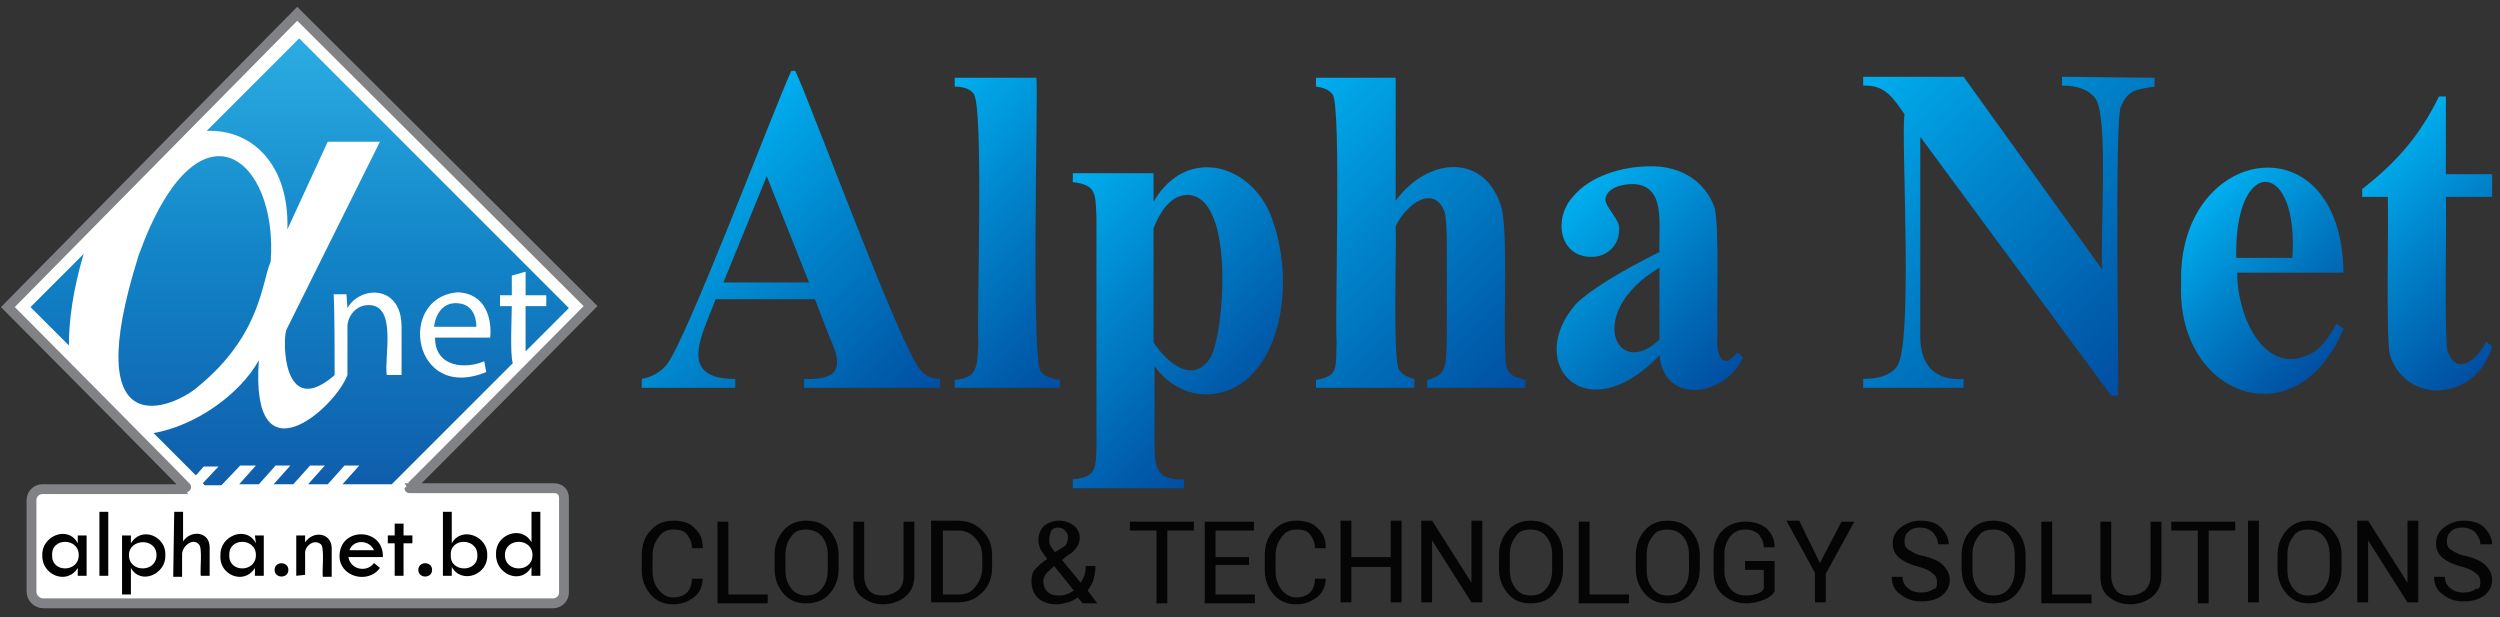 <?xml version="1.0" encoding="utf-8"?>
<!-- Generator: Adobe Illustrator 24.2.1, SVG Export Plug-In . SVG Version: 6.00 Build 0)  -->
<svg version="1.1" id="Layer_1" xmlns="http://www.w3.org/2000/svg" xmlns:xlink="http://www.w3.org/1999/xlink" x="0px" y="0px"
	 viewBox="0 0 254 62.7" style="enable-background:new 0 0 254 62.7;" xml:space="preserve">
<rect x="0" y="0" width="254" height="62.7" fill="#333333" stroke="none"/>
<style type="text/css">
	.st0{fill:#FFFFFF;stroke:#818285;stroke-miterlimit:10;}
	.st1{fill:none;}
	.st2{fill:url(#XMLID_2_);}
	.st3{fill:url(#XMLID_3_);}
	.st4{fill:url(#XMLID_4_);}
	.st5{fill:#167EC2;}
	.st6{fill:#010101;}
	.st7{fill:url(#XMLID_5_);}
	.st8{fill:url(#XMLID_6_);}
	.st9{fill:url(#XMLID_7_);}
	.st10{fill:url(#XMLID_8_);}
	.st11{fill:url(#XMLID_9_);}
	.st12{fill:url(#XMLID_10_);}
	.st13{fill:url(#XMLID_11_);}
	.st14{fill:url(#XMLID_12_);}
	.st15{fill:#050505;}
</style>
<g>
	<g>
		<path id="XMLID_1320_" class="st0" d="M60,31.1L30.2,1.4l0,0L0.8,31.2l0,0c0,0,18.4,18.5,18.3,18.5H4.3c-0.6,0-1.1,0.5-1.1,1.1
			v9.3c0,0.7,0.6,1.2,1.2,1.2h51.8c0.6,0,1.1-0.5,1.1-1.1v-9.6c0-0.6-0.4-1-1-1H41.6C41.6,49.7,60,31.1,60,31.1z"/>
		<g id="XMLID_42_">
			<g id="XMLID_1306_">
				<polygon id="XMLID_1319_" class="st1" points="31.4,47.3 29.8,49.2 31.2,49.2 33,47.3 				"/>
				<polygon id="XMLID_1318_" class="st1" points="35,47.3 33.3,49.2 34.8,49.2 36.5,47.3 				"/>
				<polygon id="XMLID_1317_" class="st1" points="27.9,47.3 26.2,49.2 27.7,49.2 29.5,47.3 				"/>
				<polygon id="XMLID_1316_" class="st1" points="24.4,47.3 22.7,49.2 24.2,49.2 26,47.3 				"/>
				<path id="XMLID_1313_" class="st1" d="M46.7,38.2c1.3,0,2.2-0.3,2.7-0.5l-0.2-1.1c-1.8,0.8-5.1,0.7-5-2.4h5.6
					c0.2-1.8-0.3-4.5-3.3-4.6C41.6,29.5,41.4,38.6,46.7,38.2z M46.3,30.8c1.6,0,2,1.5,2,2.4h-4.2C44.2,32.1,44.9,30.8,46.3,30.8z"/>
				
					<linearGradient id="XMLID_2_" gradientUnits="userSpaceOnUse" x1="857.776" y1="306.051" x2="857.776" y2="286.125" gradientTransform="matrix(2.667 0 0 -2.667 -2250.732 820.495)">
					<stop  offset="0" style="stop-color:#2BACE2"/>
					<stop  offset="0.409" style="stop-color:#1284C7"/>
					<stop  offset="0.816" style="stop-color:#0F60AD"/>
					<stop  offset="1" style="stop-color:#07519F"/>
				</linearGradient>
				<path id="XMLID_1310_" class="st2" d="M24.4,47.3H26l-1.7,1.9h2l1.7-1.9h1.5l-1.7,1.9h2l1.7-1.9H33l-1.7,1.9h2l1.7-1.9h1.5
					l-1.7,1.9h5l12.3-12.3C51.8,36,52,32,52,31.1h-1.2V30H52v-2l1.4-0.4V30h2.1v1.1h-2.1c0,0.3,0,4.3,0,4.6l4.4-4.4L30.4,3.9
					L21,13.3c4.5-0.2,8.4,3.3,8.2,10l4.1-8.9h5.3l-9.5,19.1c-0.4,1-0.4,9.1,4.8,4.7c0,0,0,0,0.1-0.1c0-1.6,0-6.7-0.1-8.2h1.3
					l0.1,1.4l0,0c1.3-2.3,5.5-2.4,5.5,1.9v4.9h-1.5c-0.3-1.7,1.1-7.2-1.9-7.1c-1.2,0-2.1,1.1-2.1,2.2v4.7v0.2l0,0
					c-1.2,3.3-9.9,11.1-9-1.5c-2,3.6-6.6,6.7-10.7,7.4l4.3,4.3l0.8-0.9h1.5l-1.6,1.7l0.2,0.2h1.7L24.4,47.3z M46.5,29.7
					c2.9,0.1,3.5,2.8,3.3,4.6h-5.6c0,3.1,3.2,3.2,5,2.4l0.2,1.1C41.9,40.9,40.3,30.2,46.5,29.7z"/>
				
					<linearGradient id="XMLID_3_" gradientUnits="userSpaceOnUse" x1="846.189" y1="306.051" x2="846.189" y2="286.124" gradientTransform="matrix(2.667 0 0 -2.667 -2250.732 820.495)">
					<stop  offset="0" style="stop-color:#2BACE2"/>
					<stop  offset="0.409" style="stop-color:#1284C7"/>
					<stop  offset="0.816" style="stop-color:#0F60AD"/>
					<stop  offset="1" style="stop-color:#07519F"/>
				</linearGradient>
				<path id="XMLID_1309_" class="st3" d="M8.5,25.8l-5.4,5.4L7,35.1C7,32.6,7.4,29.5,8.5,25.8z"/>
				
					<linearGradient id="XMLID_4_" gradientUnits="userSpaceOnUse" x1="851.437" y1="306.051" x2="851.437" y2="286.124" gradientTransform="matrix(2.667 0 0 -2.667 -2250.732 820.495)">
					<stop  offset="0" style="stop-color:#2BACE2"/>
					<stop  offset="0.409" style="stop-color:#1284C7"/>
					<stop  offset="0.816" style="stop-color:#0F60AD"/>
					<stop  offset="1" style="stop-color:#07519F"/>
				</linearGradient>
				<path id="XMLID_1308_" class="st4" d="M20.1,39.3c6.5-5.3,6.5-10.8,7.4-12.7c0.8-10.6-7.4-17.3-13.4-0.7
					C7.8,45.8,17.7,41.4,20.1,39.3z"/>
				<path id="XMLID_1307_" class="st5" d="M46.3,30.8c-1.5,0-2.1,1.4-2.2,2.4h4.3C48.4,32.2,48,30.8,46.3,30.8z"/>
			</g>
			<g id="XMLID_43_">
				<path id="XMLID_1303_" class="st6" d="M7.9,54.4h0.9v4.1H7.9v-0.8c-1.1,1.8-3.7,0.7-3.6-1.3c-0.1-1.9,2.6-3.1,3.6-1.2V54.4
					L7.9,54.4z M8,56.4c0-1.8-2.8-1.8-2.7,0C5.2,58.2,8,58.2,8,56.4z"/>
				<path id="XMLID_1302_" class="st6" d="M10.1,52H11v6.5h-0.9V52z"/>
				<path id="XMLID_1299_" class="st6" d="M13.3,54.4v0.8c1.1-1.8,3.6-0.7,3.5,1.2c0.1,1.9-2.5,3.1-3.5,1.3v2.7h-0.9v-6H13.3z
					 M15.9,56.4c0-1.8-2.8-1.7-2.8,0C13.1,58.2,15.9,58.2,15.9,56.4z"/>
				<path id="XMLID_1298_" class="st6" d="M17.7,52h0.9v3c0.8-1.2,2.7-1,2.7,0.6v2.9h-0.9c-0.1-0.5,0.2-2.9-0.2-3.2
					c-0.6-0.7-1.7,0.2-1.7,1v2.3h-0.9L17.7,52L17.7,52z"/>
				<path id="XMLID_1295_" class="st6" d="M25.9,54.4h0.9v4.1h-0.9v-0.8c-1.1,1.8-3.7,0.7-3.5-1.3c-0.1-1.9,2.6-3.1,3.6-1.2
					L25.9,54.4L25.9,54.4z M26,56.4c0-1.8-2.8-1.8-2.7,0C23.2,58.2,26,58.2,26,56.4z"/>
				<path id="XMLID_1294_" class="st6" d="M27.9,57.9c0-0.9,1.4-0.9,1.4,0S27.9,58.8,27.9,57.9z"/>
				<path id="XMLID_1293_" class="st6" d="M30.1,58.5v-4.1H31v0.7c0.8-1.2,2.6-1,2.7,0.5v3h-0.9c-0.1-0.4,0.2-3-0.2-3.3
					c-0.7-0.6-1.7,0.2-1.6,1v2.1L30.1,58.5L30.1,58.5L30.1,58.5z"/>
				<path id="XMLID_61_" class="st6" d="M38.9,56.6h-3.5c0.2,1.3,1.9,1.6,2.6,0.6l0.6,0.5c-1.2,1.7-4.2,0.9-4.1-1.3
					C34.6,53.5,39,53.6,38.9,56.6z M35.5,55.9H38C37.5,54.8,35.9,54.8,35.5,55.9z"/>
				<path id="XMLID_60_" class="st6" d="M40.2,53.2H41v1.2h0.9v0.8H41v3.3h-0.9v-3.3h-0.7v-0.8h0.7v-1.2H40.2z"/>
				<path id="XMLID_59_" class="st6" d="M42.5,57.9c0-0.9,1.4-0.9,1.4,0S42.5,58.8,42.5,57.9z"/>
				<path id="XMLID_47_" class="st6" d="M45,52h0.9v3.2c1-1.8,3.7-0.7,3.6,1.2c0.1,2-2.6,3-3.6,1.2v0.9H45V52L45,52z M48.5,56.4
					c0-1.8-2.8-1.8-2.7,0C45.7,58.2,48.6,58.2,48.5,56.4z"/>
				<path id="XMLID_44_" class="st6" d="M54,52h0.9v6.5H54v-0.9c-1.1,1.9-3.7,0.7-3.6-1.3c-0.1-2,2.6-3,3.6-1.2V52L54,52L54,52z
					 M54.1,56.4c0-1.8-2.8-1.8-2.8,0C51.3,58.2,54.1,58.2,54.1,56.4z"/>
			</g>
		</g>
	</g>
	<g id="XMLID_1426_">
		
			<linearGradient id="XMLID_5_" gradientUnits="userSpaceOnUse" x1="68.674" y1="863.181" x2="92.324" y2="886.831" gradientTransform="matrix(1 0 0 1 0 -844.165)">
			<stop  offset="0" style="stop-color:#00AEEF"/>
			<stop  offset="0.409" style="stop-color:#0084CB"/>
			<stop  offset="0.816" style="stop-color:#005EAD"/>
			<stop  offset="1" style="stop-color:#014EA2"/>
		</linearGradient>
		<path id="XMLID_1442_" class="st7" d="M93.6,37.7c-2-2-11.3-27.4-12.8-30.5h-0.4c-1.6,3.4-10.7,27.5-12.7,29.9
			c-0.7,0.8-1.5,1.2-2.5,1.4v0.9h9.5v-0.9c-6.1,0-3.2-4.7-2-8.1h10.1l1.5,3.9c1.5,3.2,0.8,4.3-2.6,4.2v0.9h13.8v-0.9
			C94.7,38.5,94.1,38.2,93.6,37.7z M73.5,28.7l4.4-10.8l4.3,10.8H73.5z"/>
		
			<linearGradient id="XMLID_6_" gradientUnits="userSpaceOnUse" x1="91.2" y1="857.907" x2="112.3" y2="879.007" gradientTransform="matrix(1 0 0 1 0 -844.165)">
			<stop  offset="0" style="stop-color:#00AEEF"/>
			<stop  offset="0.409" style="stop-color:#0084CB"/>
			<stop  offset="0.816" style="stop-color:#005EAD"/>
			<stop  offset="1" style="stop-color:#014EA2"/>
		</linearGradient>
		<path id="XMLID_1441_" class="st8" d="M107.7,38.6v0.8H97v-0.8c2.2-0.2,2.3-1.1,2.4-3.7c-0.2-1.8,0.6-24.4-0.5-25.4
			C98.6,9.1,98,8.8,97,8.8V7.9h8.3c0.2,1.6-0.6,29.4,0.5,29.9C106.1,38.2,106.8,38.5,107.7,38.6z"/>
		
			<linearGradient id="XMLID_7_" gradientUnits="userSpaceOnUse" x1="105.204" y1="865.602" x2="126.79" y2="887.188" gradientTransform="matrix(1 0 0 1 0 -844.165)">
			<stop  offset="0" style="stop-color:#00AEEF"/>
			<stop  offset="0.409" style="stop-color:#0084CB"/>
			<stop  offset="0.816" style="stop-color:#005EAD"/>
			<stop  offset="1" style="stop-color:#014EA2"/>
		</linearGradient>
		<path id="XMLID_1438_" class="st9" d="M129.4,22.7c-1.8-6-8.8-8.1-12.2-2.2v-2.9H109v0.9c2.4,0.3,2.3,1.1,2.4,3.7v22.9
			c0,2.6-0.1,3.4-2.4,3.6v0.9h11.3v-0.9c-2.6,0.1-3-0.9-3-3.4v-8.1c2.3,3.2,6.3,3.8,9.3,1.4C130.7,35.1,131.1,27.7,129.4,22.7z
			 M123,36.3c-1.6,2.6-4.1,1-5.8-1.5V23.2c0.9-2.3,2.1-3.4,3.5-3.4C125.5,20,124.4,33.8,123,36.3z"/>
		
			<linearGradient id="XMLID_8_" gradientUnits="userSpaceOnUse" x1="127.818" y1="857.924" x2="154.248" y2="884.354" gradientTransform="matrix(1 0 0 1 0 -844.165)">
			<stop  offset="0" style="stop-color:#00AEEF"/>
			<stop  offset="0.409" style="stop-color:#0084CB"/>
			<stop  offset="0.816" style="stop-color:#005EAD"/>
			<stop  offset="1" style="stop-color:#014EA2"/>
		</linearGradient>
		<path id="XMLID_1437_" class="st10" d="M155,38.6v0.8h-10v-0.8c2-0.5,1.9-1.4,2-3.9V25c0-1.8-0.1-2.9-0.2-3.4c-1.1-3-4-0.8-5,1.4
			c0.1,2-0.3,13,0.3,14.5c0.3,0.5,0.8,0.8,1.6,1v0.9h-10v-0.8c2.3-0.4,2-1.1,2.1-3.9c-0.2-2,0.5-23.9-0.4-25.1
			c-0.3-0.4-0.8-0.7-1.7-0.8V7.9h8.1v12.5c3.1-4.3,8.9-5,10.7,0.5c0.7,2.3,0.3,10.8,0.4,13.8C153,37.4,152.7,38.1,155,38.6z"/>
		
			<linearGradient id="XMLID_9_" gradientUnits="userSpaceOnUse" x1="158.637" y1="865.437" x2="175.715" y2="882.514" gradientTransform="matrix(1 0 0 1 0 -844.165)">
			<stop  offset="0" style="stop-color:#00AEEF"/>
			<stop  offset="0.409" style="stop-color:#0084CB"/>
			<stop  offset="0.816" style="stop-color:#005EAD"/>
			<stop  offset="1" style="stop-color:#014EA2"/>
		</linearGradient>
		<path id="XMLID_1434_" class="st11" d="M176.5,35.8c-1.5,2-2.2,0.2-2-1.8c-0.1-2.4,0.2-11.1-0.3-12.9c-0.9-2.6-3.4-4.3-6.6-4.2
			c-2.8,0-6.1,1-7.8,3.1c-2,2.2-1.4,6.1,1.9,6.1c1.6,0,2.8-1.2,2.8-2.7c0.2-1-1.3-2.2-1.4-3.1c0.1-1.2,1.6-1.6,2.8-1.6
			c3.4,0.1,2.6,4.1,2.7,6.9c-4.4,2.2-7.2,4-8.5,5.3c-5.3,6.1,1.1,13,8.5,5.2c0.5,5.1,6.7,4.2,8.5,0.2L176.5,35.8z M168.6,34.5
			c-4.4,4.2-7.6-2.8,0-7.3V34.5L168.6,34.5z"/>
		
			<linearGradient id="XMLID_10_" gradientUnits="userSpaceOnUse" x1="188.842" y1="852.549" x2="217.89" y2="881.597" gradientTransform="matrix(1 0 0 1 0 -844.165)">
			<stop  offset="0" style="stop-color:#00AEEF"/>
			<stop  offset="0.409" style="stop-color:#0084CB"/>
			<stop  offset="0.816" style="stop-color:#005EAD"/>
			<stop  offset="1" style="stop-color:#014EA2"/>
		</linearGradient>
		<path id="XMLID_1433_" class="st12" d="M218.9,7.9v0.9c-2,0.3-2.7,0.4-3.4,2c-0.7,0.9-0.2,27.6-0.3,29.4h-0.7l-19.4-26.3v20
			c-0.1,3.3,1.6,4.8,4.4,4.6v0.9h-10.2v-0.9c1.6,0,2.7-0.4,3.3-1.1c1.9-1.5,0.5-23.4,0.9-25.8c-1.2-1.7-2-3-4.2-2.9V7.8h10.2
			l14.1,19.6c-0.3-2.6,0.7-15.4-0.7-17.4c-0.7-0.9-1.8-1.3-3.4-1.3V7.8L218.9,7.9L218.9,7.9z"/>
		
			<linearGradient id="XMLID_11_" gradientUnits="userSpaceOnUse" x1="222.994" y1="865.65" x2="237.347" y2="880.003" gradientTransform="matrix(1 0 0 1 0 -844.165)">
			<stop  offset="0" style="stop-color:#00AEEF"/>
			<stop  offset="0.409" style="stop-color:#0084CB"/>
			<stop  offset="0.816" style="stop-color:#005EAD"/>
			<stop  offset="1" style="stop-color:#014EA2"/>
		</linearGradient>
		<path id="XMLID_1428_" class="st13" d="M235.2,35.7c-4.9,3-7.9-3.3-7.9-8h10.8c-0.2-15.7-16.9-13-16.5,1.1
			c-0.5,11.5,11.8,16,16.5,4.6l-0.7-0.5C236.6,34.3,235.9,35.2,235.2,35.7z M227.2,25.4c0.1-9.7,6.4-9,5.7,0.8h-5.7V25.4z"/>
		
			<linearGradient id="XMLID_12_" gradientUnits="userSpaceOnUse" x1="239.869" y1="861.787" x2="255.904" y2="877.822" gradientTransform="matrix(1 0 0 1 0 -844.165)">
			<stop  offset="0" style="stop-color:#00AEEF"/>
			<stop  offset="0.409" style="stop-color:#0084CB"/>
			<stop  offset="0.816" style="stop-color:#005EAD"/>
			<stop  offset="1" style="stop-color:#014EA2"/>
		</linearGradient>
		<path id="XMLID_1427_" class="st14" d="M248.5,20c0.1,1.7-0.2,14.5,0.2,15.8c0.9,2.2,2.8,1.1,3.9-1.1l0.6,0.5
			c-1.6,5.6-8.8,6-10.4,0.8c-0.4-1.9-0.1-13.5-0.2-16H240v-0.8c3.5-2.7,5.9-5.5,7.8-9.4h0.7v7.9h4.7V20C253.2,20,248.5,20,248.5,20z
			"/>
	</g>
	<g>
		<path class="st15" d="M71.4,58.6L71.4,58.6c0,0.8-0.2,1.5-0.8,2c-0.6,0.5-1.3,0.8-2.2,0.8c-0.9,0-1.7-0.3-2.3-1
			c-0.6-0.7-0.9-1.5-0.9-2.5v-1.5c0-1,0.3-1.9,0.9-2.5c0.6-0.7,1.4-1,2.3-1s1.7,0.2,2.2,0.8c0.6,0.5,0.8,1.2,0.8,2l0,0h-1.1
			c0-0.6-0.2-1-0.5-1.4s-0.8-0.5-1.4-0.5s-1.1,0.2-1.5,0.8c-0.4,0.5-0.6,1.1-0.6,1.9V58c0,0.8,0.2,1.4,0.6,1.9s0.9,0.8,1.5,0.8
			s1.1-0.2,1.4-0.5s0.5-0.8,0.5-1.4h1.1V58.6z"/>
		<path class="st15" d="M74,60.4h4v0.9h-5.1V53H74V60.4z"/>
		<path class="st15" d="M85.2,57.8c0,1-0.3,1.8-0.9,2.5s-1.4,1-2.4,1s-1.7-0.3-2.3-1c-0.6-0.7-0.9-1.5-0.9-2.5v-1.4
			c0-1,0.3-1.8,0.9-2.5s1.4-1,2.3-1c1,0,1.8,0.3,2.4,1s0.9,1.5,0.9,2.5V57.8z M84.1,56.4c0-0.8-0.2-1.4-0.6-1.9s-1-0.7-1.6-0.7
			c-0.7,0-1.2,0.2-1.5,0.7c-0.4,0.5-0.6,1.1-0.6,1.9v1.5c0,0.8,0.2,1.4,0.6,1.9s0.9,0.7,1.5,0.7c0.7,0,1.2-0.2,1.6-0.7
			s0.6-1.1,0.6-1.9V56.4L84.1,56.4z"/>
		<path class="st15" d="M92.9,53v5.5c0,0.9-0.3,1.6-0.9,2.1s-1.4,0.8-2.3,0.8s-1.6-0.3-2.2-0.8s-0.8-1.2-0.8-2.1V53h1.1v5.5
			c0,0.6,0.2,1.1,0.5,1.5c0.4,0.4,0.8,0.5,1.4,0.5s1.1-0.2,1.5-0.5s0.6-0.8,0.6-1.5V53H92.9z"/>
		<path class="st15" d="M94.6,61.2v-8.3h2.6c1.1,0,1.9,0.3,2.6,1s1,1.5,1,2.6v1.1c0,1.1-0.3,1.9-1,2.6s-1.5,1-2.6,1H94.6L94.6,61.2z
			 M95.8,53.9v6.5h1.5c0.8,0,1.4-0.2,1.8-0.8c0.4-0.5,0.7-1.1,0.7-1.9v-1.1c0-0.8-0.2-1.4-0.7-1.9c-0.4-0.5-1-0.8-1.8-0.8
			C97.3,53.9,95.8,53.9,95.8,53.9z"/>
		<path class="st15" d="M104.8,59c0-0.5,0.1-0.9,0.4-1.2c0.3-0.3,0.7-0.7,1.2-1c-0.3-0.4-0.5-0.7-0.7-1c-0.1-0.3-0.2-0.6-0.2-0.9
			c0-0.6,0.2-1.1,0.6-1.5c0.4-0.3,0.9-0.5,1.5-0.5s1.1,0.2,1.5,0.5s0.6,0.8,0.6,1.2s-0.1,0.7-0.3,1c-0.2,0.3-0.5,0.6-0.9,0.8
			l-0.6,0.5l1.9,2.3c0.1-0.2,0.3-0.5,0.4-0.8s0.1-0.6,0.1-0.9h1c0,0.5-0.1,1-0.2,1.4s-0.4,0.8-0.6,1.1l1,1.3l0,0H110l-0.5-0.6
			c-0.3,0.2-0.6,0.4-1,0.5s-0.8,0.2-1.1,0.2c-0.8,0-1.5-0.2-2-0.7C105,60.3,104.8,59.7,104.8,59z M107.5,60.5c0.3,0,0.5,0,0.8-0.1
			s0.5-0.2,0.8-0.4l-2-2.5l-0.2,0.2c-0.3,0.3-0.6,0.5-0.7,0.7S106,58.8,106,59c0,0.4,0.1,0.8,0.4,1.1
			C106.6,60.3,106.9,60.5,107.5,60.5z M106.6,54.8c0,0.2,0,0.4,0.1,0.6s0.3,0.5,0.5,0.7l0.8-0.5c0.2-0.1,0.4-0.3,0.4-0.5
			c0.1-0.2,0.1-0.4,0.1-0.6c0-0.2-0.1-0.4-0.3-0.6c-0.2-0.2-0.4-0.3-0.7-0.3c-0.3,0-0.5,0.1-0.7,0.3
			C106.7,54.3,106.6,54.5,106.6,54.8z"/>
		<path class="st15" d="M121.3,53.9h-2.7v7.4h-1.1v-7.4h-2.7V53h6.5L121.3,53.9L121.3,53.9z"/>
		<path class="st15" d="M126.9,57.4h-3.4v3h4v0.9h-5.1V53h5v0.9h-3.9v2.7h3.4V57.4L126.9,57.4z"/>
		<path class="st15" d="M134.7,58.6L134.7,58.6c0,0.8-0.2,1.5-0.8,2s-1.3,0.8-2.2,0.8s-1.7-0.3-2.3-1s-0.9-1.5-0.9-2.5v-1.5
			c0-1,0.3-1.9,0.9-2.5c0.6-0.7,1.4-1,2.3-1s1.7,0.2,2.2,0.8c0.6,0.5,0.8,1.2,0.8,2l0,0h-1.1c0-0.6-0.2-1-0.5-1.4s-0.8-0.5-1.4-0.5
			s-1.1,0.2-1.5,0.8c-0.4,0.5-0.6,1.1-0.6,1.9V58c0,0.8,0.2,1.4,0.6,1.9c0.4,0.5,0.9,0.8,1.5,0.8s1.1-0.2,1.4-0.5s0.5-0.8,0.5-1.4
			h1.1V58.6z"/>
		<path class="st15" d="M142.4,61.2h-1.1v-3.6h-4v3.6h-1.1v-8.3h1.1v3.7h4v-3.7h1.1V61.2z"/>
		<path class="st15" d="M150.6,61.2h-1.1l-4-6.3l0,0v6.3h-1.1v-8.3h1.1l4,6.3l0,0v-6.3h1.1V61.2z"/>
		<path class="st15" d="M158.8,57.8c0,1-0.3,1.8-0.9,2.5c-0.6,0.7-1.4,1-2.4,1s-1.7-0.3-2.3-1s-0.9-1.5-0.9-2.5v-1.4
			c0-1,0.3-1.8,0.9-2.5c0.6-0.7,1.4-1,2.3-1c1,0,1.8,0.3,2.4,1c0.6,0.7,0.9,1.5,0.9,2.5V57.8z M157.7,56.4c0-0.8-0.2-1.4-0.6-1.9
			s-1-0.7-1.6-0.7c-0.7,0-1.2,0.2-1.5,0.7c-0.4,0.5-0.6,1.1-0.6,1.9v1.5c0,0.8,0.2,1.4,0.6,1.9c0.4,0.5,0.9,0.7,1.5,0.7
			c0.7,0,1.2-0.2,1.6-0.7c0.4-0.5,0.6-1.1,0.6-1.9V56.4L157.7,56.4z"/>
		<path class="st15" d="M161.5,60.4h4v0.9h-5.1V53h1.1V60.4z"/>
		<path class="st15" d="M172.7,57.8c0,1-0.3,1.8-0.9,2.5c-0.6,0.7-1.4,1-2.4,1s-1.7-0.3-2.3-1s-0.9-1.5-0.9-2.5v-1.4
			c0-1,0.3-1.8,0.9-2.5s1.4-1,2.3-1c1,0,1.8,0.3,2.4,1s0.9,1.5,0.9,2.5V57.8z M171.6,56.4c0-0.8-0.2-1.4-0.6-1.9s-1-0.7-1.6-0.7
			c-0.7,0-1.2,0.2-1.5,0.7c-0.4,0.5-0.6,1.1-0.6,1.9v1.5c0,0.8,0.2,1.4,0.6,1.9c0.4,0.5,0.9,0.7,1.5,0.7c0.7,0,1.2-0.2,1.6-0.7
			c0.4-0.5,0.6-1.1,0.6-1.9V56.4L171.6,56.4z"/>
		<path class="st15" d="M180.3,60.1c-0.2,0.3-0.5,0.6-1,0.8s-1.1,0.4-1.9,0.4c-0.9,0-1.7-0.3-2.4-0.9s-0.9-1.5-0.9-2.4v-1.7
			c0-1,0.3-1.8,0.9-2.4s1.4-0.9,2.3-0.9c0.9,0,1.6,0.2,2.2,0.7c0.5,0.5,0.8,1.1,0.8,1.9l0,0h-1.1c0-0.5-0.2-0.9-0.5-1.3
			c-0.3-0.3-0.8-0.5-1.4-0.5c-0.6,0-1.1,0.2-1.5,0.7s-0.6,1.1-0.6,1.8V58c0,0.7,0.2,1.3,0.6,1.8c0.4,0.5,0.9,0.7,1.6,0.7
			c0.5,0,0.9-0.1,1.2-0.2s0.5-0.3,0.6-0.5v-1.9h-1.9V57h3L180.3,60.1L180.3,60.1z"/>
		<path class="st15" d="M184.9,57.2l2.2-4.2h1.3l-2.9,5.3v2.9h-1.1v-3l-2.9-5.3h1.3L184.9,57.2z"/>
		<path class="st15" d="M196.8,59.2c0-0.4-0.1-0.7-0.4-0.9c-0.3-0.3-0.7-0.5-1.4-0.7c-0.8-0.2-1.5-0.5-2-0.9s-0.7-0.9-0.7-1.5
			c0-0.7,0.3-1.2,0.8-1.6c0.5-0.4,1.2-0.7,2-0.7c0.9,0,1.6,0.2,2.1,0.7s0.8,1.1,0.8,1.7l0,0h-1.1c0-0.5-0.2-0.8-0.5-1.2
			c-0.3-0.3-0.8-0.5-1.3-0.5s-0.9,0.1-1.2,0.4c-0.3,0.3-0.4,0.6-0.4,1s0.1,0.7,0.5,0.9c0.3,0.2,0.8,0.5,1.5,0.6
			c0.8,0.2,1.5,0.5,1.9,0.9s0.7,0.9,0.7,1.5c0,0.7-0.3,1.2-0.8,1.6s-1.2,0.6-2.1,0.6c-0.8,0-1.5-0.2-2.1-0.7c-0.6-0.4-0.9-1-0.9-1.8
			l0,0h1.1c0,0.5,0.2,0.9,0.6,1.2c0.4,0.3,0.8,0.4,1.3,0.4s0.9-0.1,1.3-0.4C196.7,59.9,196.8,59.6,196.8,59.2z"/>
		<path class="st15" d="M205.8,57.8c0,1-0.3,1.8-0.9,2.5c-0.6,0.7-1.4,1-2.4,1s-1.7-0.3-2.3-1s-0.9-1.5-0.9-2.5v-1.4
			c0-1,0.3-1.8,0.9-2.5c0.6-0.7,1.4-1,2.3-1c1,0,1.8,0.3,2.4,1s0.9,1.5,0.9,2.5V57.8z M204.7,56.4c0-0.8-0.2-1.4-0.6-1.9
			s-1-0.7-1.6-0.7c-0.7,0-1.2,0.2-1.5,0.7c-0.4,0.5-0.6,1.1-0.6,1.9v1.5c0,0.8,0.2,1.4,0.6,1.9c0.4,0.5,0.9,0.7,1.5,0.7
			c0.7,0,1.2-0.2,1.6-0.7c0.4-0.5,0.6-1.1,0.6-1.9V56.4L204.7,56.4z"/>
		<path class="st15" d="M208.5,60.4h4v0.9h-5.1V53h1.1V60.4z"/>
		<path class="st15" d="M219.6,53v5.5c0,0.9-0.3,1.6-0.9,2.1c-0.6,0.5-1.4,0.8-2.3,0.8c-0.9,0-1.6-0.3-2.2-0.8
			c-0.6-0.5-0.8-1.2-0.8-2.1V53h1.1v5.5c0,0.6,0.2,1.1,0.5,1.5c0.4,0.4,0.8,0.5,1.4,0.5c0.6,0,1.1-0.2,1.5-0.5
			c0.4-0.4,0.6-0.8,0.6-1.5V53H219.6z"/>
		<path class="st15" d="M227.1,53.9h-2.7v7.4h-1.1v-7.4h-2.7V53h6.5V53.9L227.1,53.9z"/>
		<path class="st15" d="M229.5,61.2h-1.1v-8.3h1.1V61.2z"/>
		<path class="st15" d="M237.9,57.8c0,1-0.3,1.8-0.9,2.5c-0.6,0.7-1.4,1-2.4,1s-1.7-0.3-2.3-1s-0.9-1.5-0.9-2.5v-1.4
			c0-1,0.3-1.8,0.9-2.5c0.6-0.7,1.4-1,2.3-1c1,0,1.8,0.3,2.4,1s0.9,1.5,0.9,2.5V57.8z M236.7,56.4c0-0.8-0.2-1.4-0.6-1.9
			s-1-0.7-1.6-0.7c-0.7,0-1.2,0.2-1.5,0.7c-0.4,0.5-0.6,1.1-0.6,1.9v1.5c0,0.8,0.2,1.4,0.6,1.9c0.4,0.5,0.9,0.7,1.5,0.7
			c0.7,0,1.2-0.2,1.6-0.7c0.4-0.5,0.6-1.1,0.6-1.9V56.4L236.7,56.4z"/>
		<path class="st15" d="M245.7,61.2h-1.1l-4-6.3l0,0v6.3h-1.1v-8.3h1.1l4,6.3l0,0v-6.3h1.1V61.2z"/>
		<path class="st15" d="M252,59.2c0-0.4-0.1-0.7-0.4-0.9c-0.3-0.3-0.7-0.5-1.4-0.7c-0.8-0.2-1.5-0.5-2-0.9s-0.7-0.9-0.7-1.5
			c0-0.7,0.3-1.2,0.8-1.6s1.2-0.7,2-0.7c0.9,0,1.6,0.2,2.1,0.7s0.8,1.1,0.8,1.7l0,0H252c0-0.5-0.2-0.8-0.5-1.2
			c-0.3-0.3-0.8-0.5-1.3-0.5s-0.9,0.1-1.2,0.4c-0.3,0.3-0.4,0.6-0.4,1s0.1,0.7,0.5,0.9c0.3,0.2,0.8,0.5,1.5,0.6
			c0.8,0.2,1.5,0.5,1.9,0.9s0.7,0.9,0.7,1.5c0,0.7-0.3,1.2-0.8,1.6s-1.2,0.6-2.1,0.6c-0.8,0-1.5-0.2-2.1-0.7c-0.6-0.4-0.9-1-0.9-1.8
			l0,0h1.1c0,0.5,0.2,0.9,0.6,1.2s0.8,0.4,1.3,0.4s0.9-0.1,1.3-0.4C251.9,59.9,252,59.6,252,59.2z"/>
	</g>
</g>
</svg>
